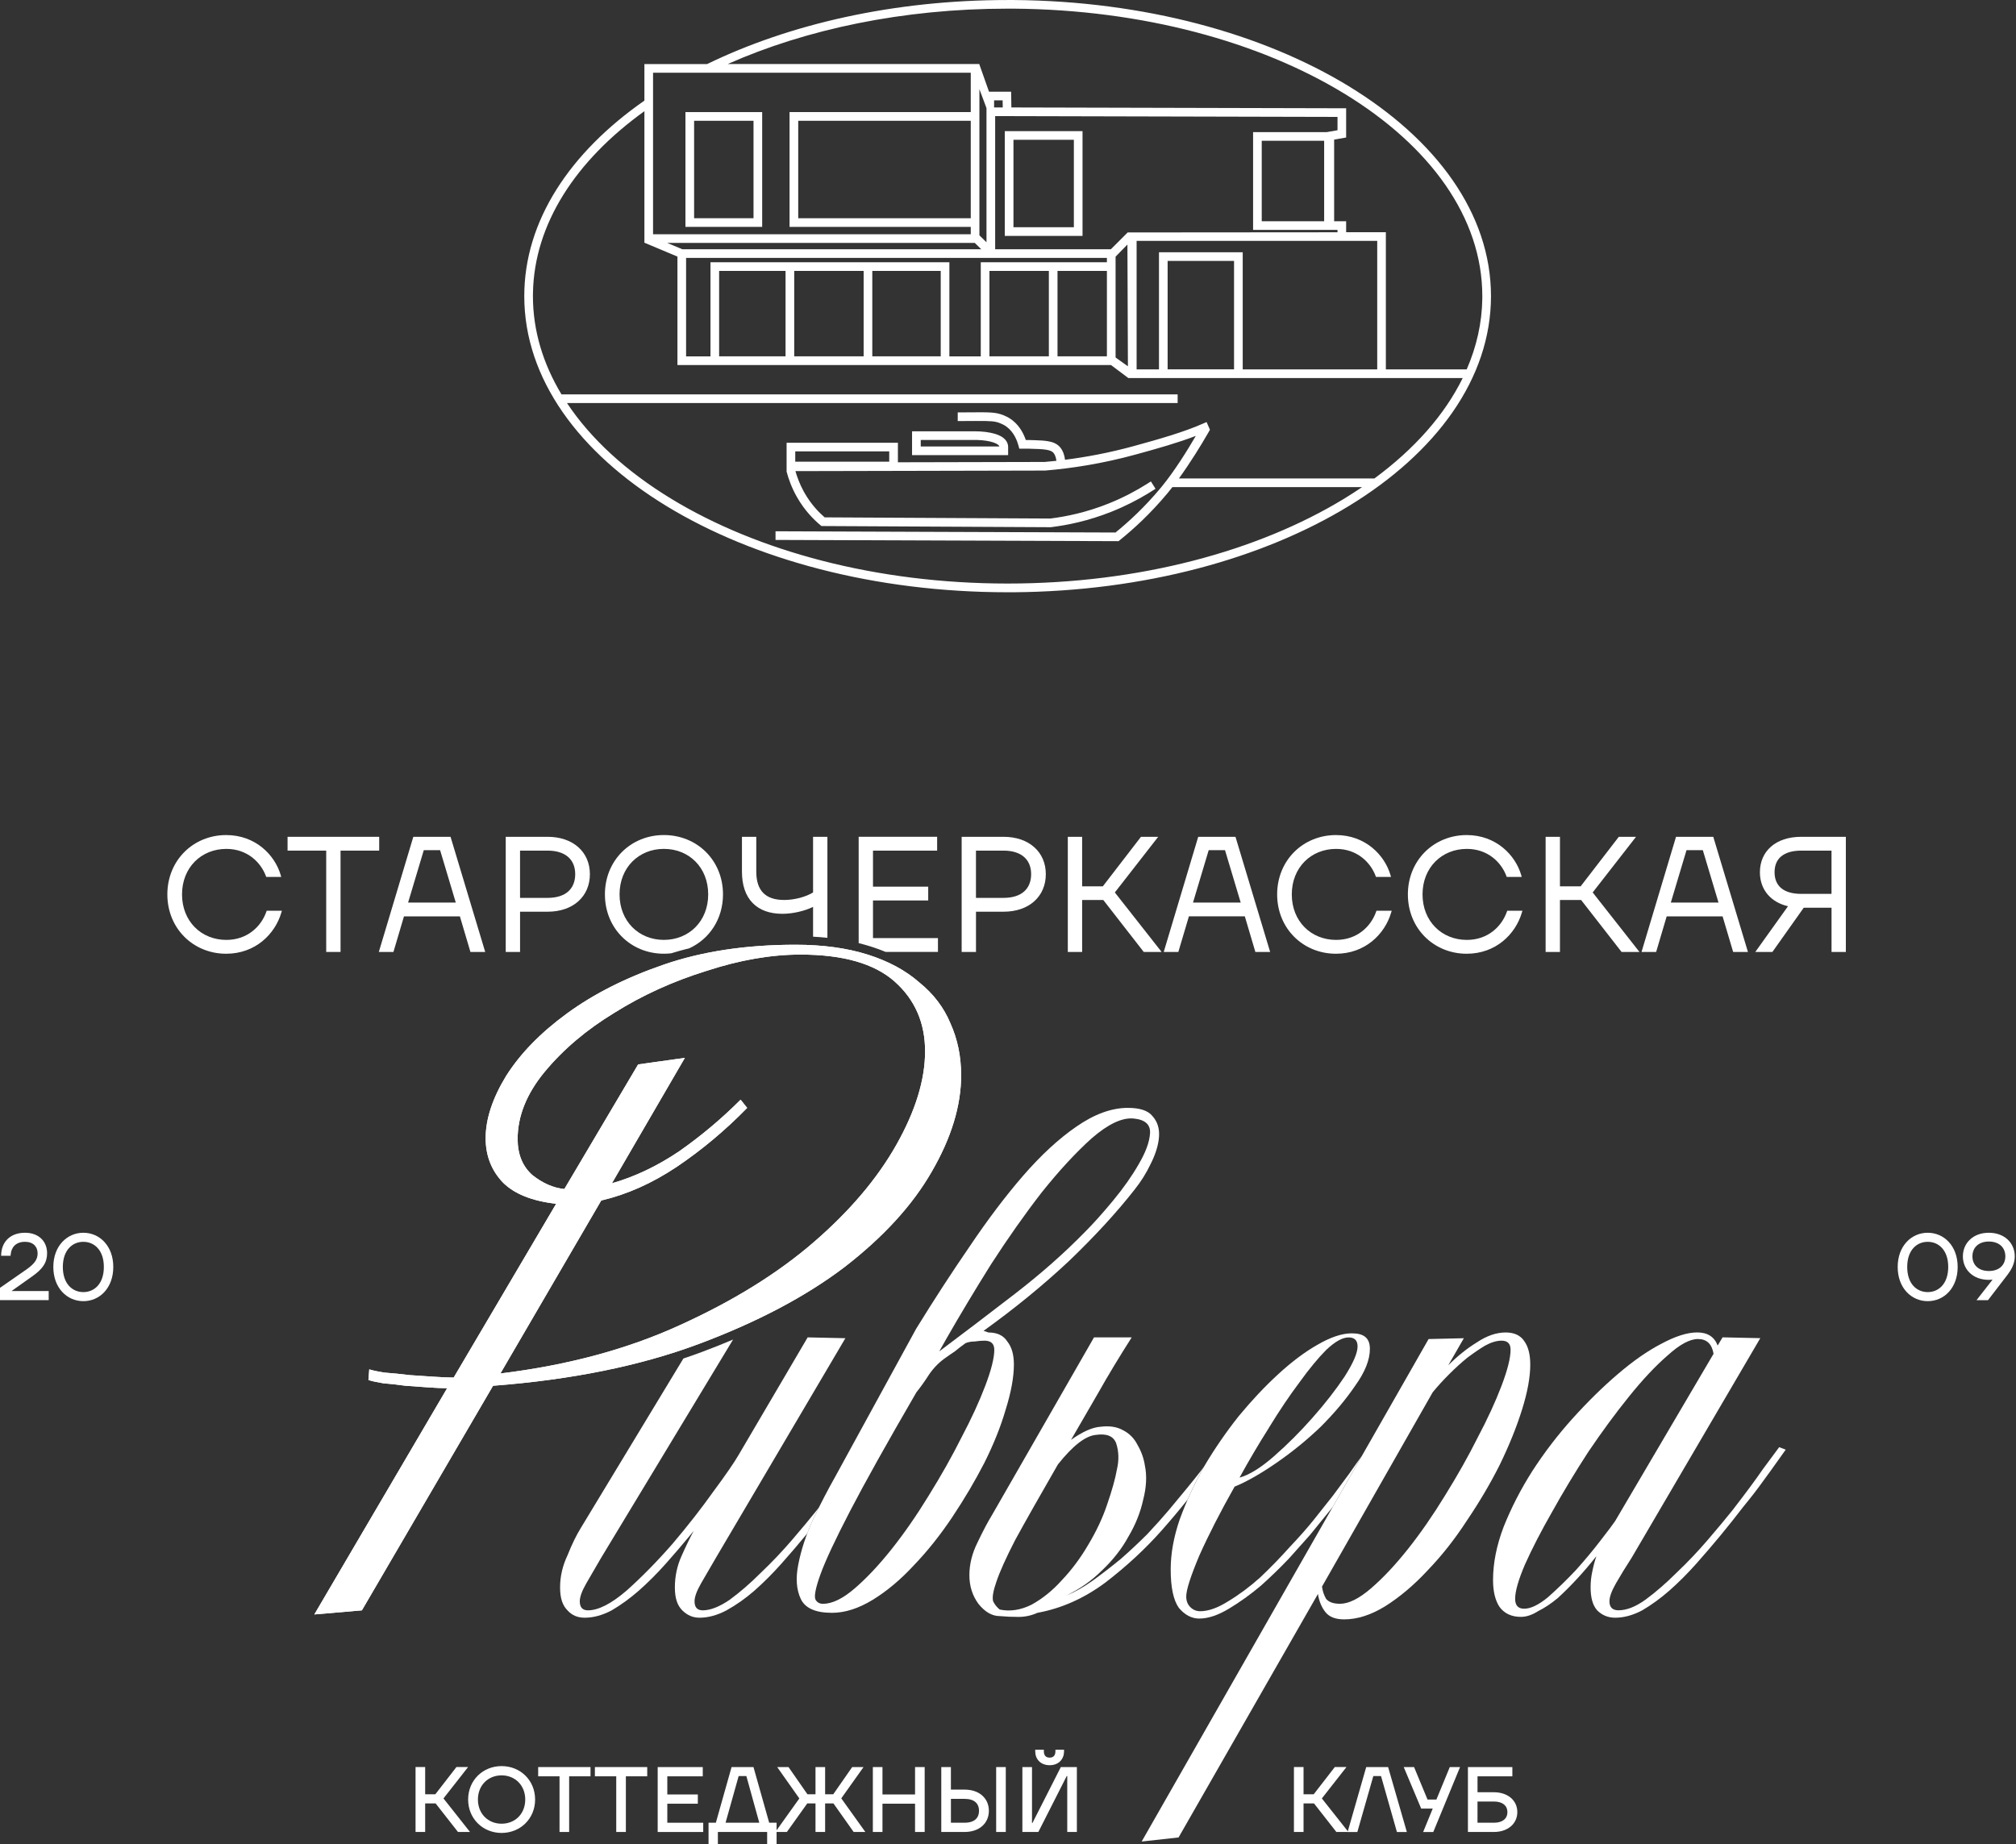 <?xml version="1.0" encoding="UTF-8"?> <svg xmlns="http://www.w3.org/2000/svg" width="1164" height="1065" viewBox="0 0 1164 1065" fill="none"><rect x="0" y="0" width="1164" height="1065" fill="#333333" stroke="none"/><g clip-path="url(#clip0_5315_2502)"><path d="M625.029 75.724H580.141V136.22H625.029V75.724ZM585.149 131.211V80.721H620.032V131.211H585.149Z" fill="white"></path><path d="M526.614 262.814H582.078V257.864C581.959 255.158 580.143 253.449 578.98 252.618L578.731 252.44C577.461 251.586 575.965 250.98 574.506 250.541C571.337 249.58 567.242 249.058 562.91 249.058H526.603V262.814H526.614ZM531.623 257.805V254.054H562.922L564.405 254.078C568.025 254.185 571.242 254.707 573.544 255.479C574.696 255.859 575.598 256.298 576.203 256.772C576.666 257.128 576.927 257.485 577.034 257.817H531.623V257.805Z" fill="white"></path><path d="M778.661 49.719C728.942 19.429 660.72 0.593 585.376 0.012H581.779C516.263 -0 455.945 13.815 408.279 36.995H372.067V58.098C329.125 88.02 302.705 127.46 302.705 171.008C302.705 218.744 334.454 261.544 384.909 292.284C435.412 323.049 505.023 342.003 581.779 342.003H585.376C660.708 341.41 728.942 322.574 778.661 292.284C829.116 261.544 860.866 218.744 860.866 171.008C860.866 123.271 829.116 80.471 778.661 49.731V49.719ZM674.167 213.285V150.664H712.516V213.285H674.167ZM610.585 205.772V156.444H639.106V205.772H610.585ZM571.287 205.772V156.444H605.589V205.772H571.287ZM503.646 205.772V156.444H543.158V205.772H503.646ZM458.568 205.772V156.444H498.649V205.772H458.568ZM415.211 205.772V156.444H453.559V205.772H415.211ZM560.498 64.733H455.874V131.009H560.498V135.258H377.064V41.992H560.498V64.733ZM460.882 126.012V69.742H560.498V126.012H460.882ZM565.495 135.899V51.499L569.578 62.407V139.899L565.495 135.899ZM385.194 140.255H562.813L566.552 143.923H393.965L385.194 140.255ZM728.503 127.745V81.302H764.537V127.745H728.503ZM772.252 75.201L765.926 76.305H723.507V132.754H769.546H772.252V134.131L651.237 134.226H651.106L651.011 134.321L641.397 143.934H574.587V67.036L772.252 67.51V75.19V75.201ZM573.97 62.039V57.944H578.895L578.966 62.039H573.97ZM410.214 151.448V205.784H396.137V148.931H639.106V151.448H566.279V205.784H548.155V151.448H410.214ZM651.225 211.516L644.115 206.436V148.207L650.952 141.217L651.237 211.516H651.225ZM669.17 145.667V213.297H656.257V139.104H795.183V213.297H717.525V145.667H669.17ZM698.534 248.001L696.778 244.002L696.647 243.717L694.356 244.714C683.223 249.592 669.622 253.473 654.667 257.58C640.329 261.52 626.941 263.977 614.906 265.496C614.538 262.244 613.505 260.143 612.508 258.814L612.306 258.553L611.832 257.995C610.028 256.048 607.642 255.194 604.841 254.743C602.776 254.411 600.271 254.268 597.304 254.185L594.182 254.102L592.272 254.078C591.203 250.945 589.067 246.304 584.747 242.85L584.236 242.447L583.868 242.174C582.076 240.892 580.51 240.239 579.406 239.788C574.836 237.913 571.133 238.031 559.05 238.115C557.875 238.115 556.439 238.138 555.478 238.138H552.974V243.135H555.478C556.475 243.135 557.947 243.123 559.086 243.111L563.335 243.088C572.284 243.052 574.528 243.194 577.507 244.417C578.587 244.856 579.809 245.378 581.233 246.447H581.257V246.47C585.542 249.687 587.299 254.589 588.023 257.235L588.521 259.075H592.948C593.292 259.087 593.66 259.099 594.052 259.099C598.55 259.218 601.707 259.312 604.046 259.692C606.336 260.06 607.452 260.642 608.164 261.413C608.603 261.9 609.612 263.17 609.933 266.101C607.63 266.351 605.387 266.576 603.203 266.754C578.694 266.814 554.184 266.861 529.675 266.92C525.924 266.92 522.162 266.932 518.411 266.944C518.423 266.778 518.435 266.612 518.435 266.446V255.989L518.447 255.669H454.165V267.122V272.333C455.257 276.463 457.084 281.721 460.289 287.288C464.728 295.002 469.962 300.142 473.606 303.192L474.211 303.69L474.294 303.762H474.413L606.574 304.438H606.752L606.882 304.414C616.377 303.251 628.424 300.794 641.694 295.513C649.777 292.296 656.756 288.641 662.631 285.092L665.076 283.573L666.915 282.398L667.176 282.231L664.672 278.267L664.506 278.006L662.393 279.347C656.269 283.217 648.744 287.323 639.842 290.86L639.783 290.884C627.083 295.94 615.547 298.302 606.431 299.429L476.134 298.753C472.846 295.916 468.407 291.382 464.609 284.771L463.968 283.632C461.666 279.395 460.218 275.383 459.268 272.048C482.733 272 506.21 271.941 529.687 271.894L603.31 271.727H603.428L603.512 271.715C618.609 270.457 636.424 267.775 655.984 262.398C668.423 258.98 680.197 255.657 690.44 251.704C685.36 260.44 678.048 272.119 670.713 281.068L669.989 281.947C660.91 292.807 651.866 301.174 644.068 307.5C611.927 307.382 579.774 307.275 547.621 307.156L447.779 306.788V311.785L645.717 312.497H645.824L645.907 312.426L646.513 311.939C654.679 305.376 664.221 296.605 673.811 285.139L674.606 284.178C675.378 283.24 676.138 282.279 676.921 281.282H786.459C783.089 283.573 779.623 285.804 776.05 287.988C726.45 318.206 657.776 336.971 581.779 336.971C505.783 336.971 437.109 318.194 387.509 287.988C361.694 272.261 341.137 253.497 327.357 232.726H679.947V227.729H324.188C313.494 209.973 307.702 190.852 307.702 170.984L307.726 169.085C308.462 129.407 332.318 92.803 372.067 64.211V140.148L391.141 148.16V210.78H641.445L651.474 218.293H651.581H653.717H654.536H844.546C834.03 239.693 816.547 259.36 793.545 276.297H680.683C687.235 267.229 693.526 257.022 697.513 250.067L698.605 248.144L698.546 248.001H698.534ZM459.161 266.6V260.642H513.426V266.41C513.426 266.481 513.426 266.541 513.426 266.6H459.173H459.161ZM855.857 172.372C855.667 186.473 852.557 200.181 846.849 213.297H800.168V134.107H777.237V127.745H770.306V80.614L776.976 79.451L777.237 79.403V62.525H776.917L583.951 62.051L583.809 53.256V52.947H571.038L565.495 37.28V36.983H420.148C465.44 16.889 521.295 4.997 581.779 4.997H585.34C659.913 5.59 727.233 24.236 776.05 53.98C825.698 84.222 855.857 125.668 855.857 170.984V172.361V172.372Z" fill="white"></path><path d="M440.065 64.732H395.758V131.009H440.065V64.732ZM400.767 126.012V69.741H435.068V126.012H400.767Z" fill="white"></path><path d="M1159.24 715.816C1156.62 713.347 1152.87 711.863 1148.31 711.863C1143.75 711.863 1140.02 713.335 1137.4 715.816C1134.78 718.284 1133.33 721.703 1133.33 725.489C1133.33 729.275 1134.78 732.681 1137.4 735.138C1140.02 737.595 1143.77 739.055 1148.31 739.055C1149.06 739.055 1149.77 739.019 1150.45 738.948L1141.2 750.793H1147.83L1159.19 736.005C1161.06 733.548 1163.29 729.904 1163.29 725.489C1163.29 721.714 1161.85 718.284 1159.24 715.816ZM1141.28 731.518C1139.7 730.023 1138.84 727.922 1138.84 725.477C1138.84 723.032 1139.7 720.896 1141.28 719.388C1142.86 717.893 1145.22 716.931 1148.32 716.931C1151.42 716.931 1153.82 717.881 1155.41 719.388C1156.98 720.884 1157.85 723.008 1157.85 725.465C1157.85 727.922 1156.98 730.011 1155.41 731.506C1153.82 733.002 1151.44 733.951 1148.32 733.951C1145.2 733.951 1142.86 733.002 1141.28 731.506V731.518Z" fill="white"></path><path d="M1113.03 711.863C1103.61 711.863 1095.69 719.483 1095.69 731.613C1095.69 743.743 1103.6 751.363 1113.03 751.363C1122.47 751.363 1130.32 743.743 1130.32 731.613C1130.32 719.483 1122.46 711.863 1113.03 711.863ZM1104.76 742.556C1102.61 740.183 1101.19 736.562 1101.19 731.613C1101.19 726.664 1102.61 723.044 1104.76 720.67C1106.91 718.296 1109.84 717.097 1113.03 717.097C1116.23 717.097 1119.13 718.296 1121.28 720.67C1123.44 723.044 1124.87 726.664 1124.87 731.613C1124.87 736.562 1123.43 740.183 1121.28 742.556C1119.12 744.93 1116.19 746.129 1113.03 746.129C1109.88 746.129 1106.91 744.93 1104.76 742.556Z" fill="white"></path><path d="M48.129 711.863C38.705 711.863 30.788 719.483 30.788 731.613C30.788 743.743 38.693 751.363 48.129 751.363C57.564 751.363 65.41 743.743 65.41 731.613C65.41 719.483 57.553 711.863 48.129 711.863ZM39.856 742.556C37.708 740.183 36.283 736.562 36.283 731.613C36.283 726.664 37.708 723.044 39.856 720.67C42.004 718.296 44.936 717.097 48.129 717.097C51.321 717.097 54.229 718.296 56.377 720.67C58.538 723.044 59.962 726.664 59.962 731.613C59.962 736.562 58.526 740.183 56.377 742.556C54.229 744.93 51.286 746.129 48.129 746.129C44.971 746.129 42.004 744.93 39.856 742.556Z" fill="white"></path><path d="M6.611 745.547L18.563 737.061C21.613 734.936 23.785 732.931 25.174 730.77C26.587 728.587 27.192 726.308 27.192 723.697C27.192 720.243 25.981 717.264 23.738 715.151C21.495 713.038 18.302 711.863 14.468 711.863C9.851 711.863 6.445 713.359 4.154 715.709C1.887 718.047 0.807 721.168 0.689 724.29L0.653 725.156H6.113L6.172 724.385C6.338 722.344 7.086 720.528 8.415 719.234C9.733 717.94 11.703 717.086 14.445 717.086C16.842 717.086 18.646 717.81 19.845 718.961C21.044 720.112 21.72 721.762 21.72 723.792C21.72 725.513 21.281 726.972 20.308 728.397C19.311 729.845 17.744 731.293 15.43 732.943L0.344 743.423L-0.012 743.672V750.758H28.118V745.524H6.611V745.547Z" fill="white"></path><path d="M1031.03 837.128C1030.4 838.077 1028.82 840.285 1026.3 843.751C1024.09 846.908 1021.25 850.848 1017.77 855.584C1014.62 859.999 1010.83 864.889 1006.42 870.254C1002.31 875.619 998.048 880.984 993.633 886.348C989.218 891.713 984.482 897.232 979.438 902.917C974.393 908.603 969.183 913.801 963.818 918.537C958.774 922.952 953.563 926.738 948.199 929.895C942.834 932.732 937.623 934.156 932.579 934.156C928.472 934.156 925.007 932.732 922.17 929.895C919.642 927.059 918.384 922.644 918.384 916.638C918.384 913.481 918.704 910.49 919.333 907.641C919.962 904.484 920.757 901.493 921.695 898.645C918.229 903.06 914.598 907.321 910.811 911.427C907.025 915.534 903.239 919.32 899.453 922.786C895.667 925.943 891.88 928.471 888.094 930.358C884.628 932.566 881.305 933.67 878.148 933.67C872.783 933.67 868.677 931.783 865.84 927.985C863.312 924.198 862.054 918.988 862.054 912.365C862.054 902.585 864.107 892.33 868.202 881.601C872.617 870.551 878.148 859.821 884.771 849.412C891.714 838.683 899.441 828.582 907.963 819.123C916.793 809.343 925.481 800.821 933.991 793.557C942.822 785.985 951.189 780.145 959.082 776.038C967.284 771.623 974.227 769.416 979.912 769.416C985.906 769.416 989.858 771.944 991.746 776.988L994.582 772.252L1016.36 772.727L942.05 899.582C938.585 904.947 935.582 909.837 933.054 914.252C930.526 918.667 929.268 922.145 929.268 924.661C929.268 928.127 931 929.872 934.478 929.872C939.214 929.872 944.424 927.818 950.098 923.724C956.091 919.308 962.085 914.098 968.091 908.104C974.405 902.11 980.399 895.796 986.072 889.173C991.757 882.55 996.481 876.865 1000.27 872.129C1007.84 862.349 1013.68 854.456 1017.79 848.463C1022.2 842.469 1025.36 838.208 1027.26 835.68L1031.04 837.104L1031.03 837.128ZM989.372 781.747C988.422 776.062 985.431 773.225 980.375 773.225C975.639 773.225 969.8 776.383 962.857 782.697C955.913 788.691 948.495 796.584 940.614 806.364C932.721 816.144 924.84 826.873 916.948 838.552C909.375 850.231 902.432 861.744 896.118 873.103C889.803 884.153 884.605 894.241 880.498 903.392C876.712 912.223 874.813 918.857 874.813 923.273C874.813 927.059 876.546 928.958 880.023 928.958C883.809 928.958 888.391 926.75 893.756 922.335C899.12 917.599 904.485 912.389 909.85 906.715C915.215 900.722 919.95 895.036 924.045 889.672C928.46 883.998 931.309 880.2 932.567 878.313L989.372 781.747Z" fill="white"></path><path d="M883.548 787.908C883.548 795.16 881.97 803.848 878.812 813.937C875.655 824.037 871.394 834.6 866.03 845.65C860.665 856.38 854.351 867.109 847.099 877.839C840.155 888.568 832.583 898.194 824.382 906.716C816.489 915.238 808.287 922.181 799.765 927.546C791.564 932.59 783.671 935.118 776.099 935.118C771.054 935.118 767.422 933.694 765.215 930.858C763.007 928.021 761.583 924.543 760.954 920.448L680.482 1061.04L659.178 1063.4L824.844 773.238L845.2 772.763L836.203 788.383C841.568 783.018 847.087 778.603 852.772 775.125C858.457 771.339 863.976 769.44 869.341 769.44C874.385 769.44 878.017 771.173 880.225 774.65C882.432 777.807 883.536 782.223 883.536 787.908H883.548ZM872.178 779.386C872.178 775.92 870.445 774.176 866.967 774.176C864.131 774.176 860.973 775.125 857.496 777.012C854.339 778.899 850.873 781.273 847.087 784.11C843.621 786.947 840.143 790.104 836.678 793.581C833.212 797.047 830.055 800.525 827.206 803.99L763.304 916.176C763.624 918.704 764.408 921.066 765.666 923.273C767.244 925.172 769.927 926.11 773.713 926.11C778.757 926.11 784.763 923.107 791.694 917.113C798.638 911.119 805.735 903.547 812.999 894.396C820.251 885.245 827.361 874.99 834.304 863.632C841.556 851.953 847.87 840.76 853.235 830.019C858.92 819.289 863.49 809.355 866.967 800.204C870.433 791.053 872.178 784.11 872.178 779.374V779.386Z" fill="white"></path><path d="M529.105 767.077C539.206 750.662 549.46 734.888 559.869 719.744C570.278 704.278 580.533 690.712 590.634 679.033C601.043 667.046 611.297 657.574 621.398 650.631C631.807 643.379 641.753 639.747 651.213 639.747C658.156 639.747 662.892 641.326 665.408 644.483C668.245 647.64 669.515 651.58 669.194 656.316C668.874 661.052 667.295 666.262 664.458 671.936C661.93 677.3 658.773 682.345 654.987 687.08C644.578 700.338 631.949 714.059 617.125 728.266C602.289 742.152 585.886 755.564 567.893 768.501L570.729 769.451C575.774 769.451 579.406 771.184 581.613 774.661C584.141 777.818 585.399 782.234 585.399 787.919C585.399 795.171 583.821 803.859 580.664 813.948C577.827 823.728 573.72 833.982 568.356 844.712C562.991 855.121 556.843 865.542 549.899 875.951C542.956 886.36 535.538 895.677 527.657 903.878C520.085 912.08 512.192 918.715 503.99 923.759C495.789 928.803 487.896 931.331 480.324 931.331C470.852 931.331 464.858 928.649 462.342 923.284C459.814 917.919 459.339 911.297 460.918 903.404C462.497 895.202 465.333 886.526 469.44 877.375C473.855 868.224 478.116 860.023 482.223 852.759L529.081 767.089L529.105 767.077ZM574.076 779.385C574.076 775.908 572.177 774.175 568.391 774.175C566.813 774.175 564.926 774.329 562.706 774.649C560.807 774.649 559.074 774.97 557.496 775.599C555.288 777.177 553.235 778.756 551.347 780.335C549.448 781.593 547.407 783.017 545.199 784.596C541.734 787.124 538.731 790.281 536.203 794.067C533.995 797.533 531.621 800.856 529.105 804.013C512.061 833.353 499.29 856.237 490.768 872.651C482.246 889.066 476.573 901.208 473.725 909.101C470.876 916.994 469.938 921.884 470.888 923.771C471.837 925.349 473.25 926.133 475.149 926.133C480.514 926.133 486.662 923.13 493.605 917.136C500.548 911.142 507.646 903.57 514.91 894.419C522.174 885.268 529.271 875.013 536.215 863.655C543.466 851.976 549.781 840.771 555.146 830.042C560.831 819.312 565.4 809.366 568.878 800.227C572.344 791.076 574.088 784.133 574.088 779.397L574.076 779.385ZM542.363 780.323C556.249 769.914 570.765 758.864 585.91 747.185C601.055 735.506 614.621 723.518 626.62 711.21C631.356 706.474 636.721 700.48 642.715 693.229C648.708 685.977 653.598 679.033 657.385 672.399C661.491 665.455 663.699 659.461 664.007 654.417C664.328 649.373 661.171 646.524 654.536 645.895C647.913 645.266 639.866 649.052 630.395 657.254C621.244 665.455 611.618 675.876 601.517 688.493C591.737 701.109 581.957 714.996 572.166 730.141C562.694 745.286 554.184 759.493 546.6 772.739L542.339 780.311L542.363 780.323Z" fill="white"></path><path d="M554.956 620.817C554.956 638.49 549.271 657.112 537.913 676.672C526.863 695.923 510.139 714.225 487.743 731.578C465.334 748.622 437.252 763.446 403.485 776.074C369.718 788.691 330.111 796.738 284.677 800.216L208.941 929.908L181.488 932.27L258.174 801.628C255.337 801.628 251.705 801.474 247.29 801.153C243.183 800.833 238.768 800.524 234.032 800.204C229.617 799.575 225.356 799.1 221.249 798.78C217.463 798.151 214.626 797.522 212.727 796.892L213.202 790.744C215.101 791.373 218.092 792.002 222.199 792.632C226.614 792.952 231.35 793.427 236.394 794.056C241.438 794.376 246.174 794.685 250.589 795.005C255.325 795.326 259.111 795.48 261.948 795.48L321.114 695.128C307.228 693.55 296.973 689.455 290.35 682.82C283.727 675.877 280.404 667.355 280.404 657.254C280.404 646.216 284.345 634.217 292.237 621.28C300.439 608.343 312.118 596.355 327.263 585.305C342.728 573.946 361.505 564.475 383.593 556.902C405.681 549.33 430.926 545.544 459.328 545.544C475.102 545.544 488.989 547.443 500.988 551.229C512.976 555.015 522.922 560.38 530.803 567.323C539.005 573.946 544.998 581.839 548.785 590.99C552.891 600.141 554.933 610.075 554.933 620.805L554.956 620.817ZM534.126 607.084C534.126 590.67 528.287 577.27 516.608 566.849C504.929 556.44 486.793 551.229 462.177 551.229C445.133 551.229 426.997 554.386 407.746 560.701C388.494 566.694 370.822 574.742 354.727 584.842C338.633 594.622 325.221 605.981 314.492 618.918C304.083 631.546 298.872 644.472 298.872 657.729C298.872 666.56 301.709 673.503 307.394 678.559C313.388 683.295 319.548 685.977 325.85 686.606L368.448 614.657L395.426 610.871L353.303 683.295C366.561 679.509 379.498 673.349 392.114 664.839C404.731 656.008 416.576 646.062 427.615 635.024L431.401 639.76C418.784 652.697 405.206 664.055 390.69 673.835C376.495 683.307 361.979 689.775 347.143 693.241L288.926 793.118C327.737 788.382 362.288 779.077 392.589 765.191C423.199 751.304 448.919 735.376 469.749 717.382C490.579 699.401 506.507 680.624 517.557 661.052C528.595 641.492 534.126 623.499 534.126 607.096V607.084Z" fill="white"></path><path d="M554.956 620.817C554.956 638.49 549.271 657.112 537.913 676.672C526.863 695.923 510.139 714.225 487.743 731.578C465.334 748.622 437.252 763.446 403.485 776.074C369.718 788.691 330.111 796.738 284.677 800.216L208.941 929.908L181.488 932.27L258.174 801.628C255.337 801.628 251.705 801.474 247.29 801.153C243.183 800.833 238.768 800.524 234.032 800.204C229.617 799.575 225.356 799.1 221.249 798.78C217.463 798.151 214.626 797.522 212.727 796.892L213.202 790.744C215.101 791.373 218.092 792.002 222.199 792.632C226.614 792.952 231.35 793.427 236.394 794.056C241.438 794.376 246.174 794.685 250.589 795.005C255.325 795.326 259.111 795.48 261.948 795.48L321.114 695.128C307.228 693.55 296.973 689.455 290.35 682.82C283.727 675.877 280.404 667.355 280.404 657.254C280.404 646.216 284.345 634.217 292.237 621.28C300.439 608.343 312.118 596.355 327.263 585.305C342.728 573.946 361.505 564.475 383.593 556.902C405.681 549.33 430.926 545.544 459.328 545.544C475.102 545.544 488.989 547.443 500.988 551.229C512.976 555.015 522.922 560.38 530.803 567.323C539.005 573.946 544.998 581.839 548.785 590.99C552.891 600.141 554.933 610.075 554.933 620.805L554.956 620.817ZM534.126 607.084C534.126 590.67 528.287 577.27 516.608 566.849C504.929 556.44 486.793 551.229 462.177 551.229C445.133 551.229 426.997 554.386 407.746 560.701C388.494 566.694 370.822 574.742 354.727 584.842C338.633 594.622 325.221 605.981 314.492 618.918C304.083 631.546 298.872 644.472 298.872 657.729C298.872 666.56 301.709 673.503 307.394 678.559C313.388 683.295 319.548 685.977 325.85 686.606L368.448 614.657L395.426 610.871L353.303 683.295C366.561 679.509 379.498 673.349 392.114 664.839C404.731 656.008 416.576 646.062 427.615 635.024L431.401 639.76C418.784 652.697 405.206 664.055 390.69 673.835C376.495 683.307 361.979 689.775 347.143 693.241L288.926 793.118C327.737 788.382 362.288 779.077 392.589 765.191C423.199 751.304 448.919 735.376 469.749 717.382C490.579 699.401 506.507 680.624 517.557 661.052C528.595 641.492 534.126 623.499 534.126 607.096V607.084Z" fill="white"></path><path d="M872.225 1038.08C869.816 1036.06 866.445 1034.94 862.552 1034.94H853.093V1025.74H873.21V1020.4H847.55V1057.88H862.564C866.457 1057.88 869.828 1056.75 872.237 1054.73C874.658 1052.7 876.071 1049.81 876.071 1046.4C876.071 1042.99 874.67 1040.11 872.237 1038.07L872.225 1038.08ZM853.081 1040.29H862.54C865.116 1040.29 867.062 1040.93 868.344 1041.97C869.614 1043 870.338 1044.49 870.338 1046.43C870.338 1048.36 869.614 1049.84 868.344 1050.88C867.05 1051.92 865.104 1052.55 862.54 1052.55H853.081V1040.3V1040.29Z" fill="white"></path><path d="M837.081 1020.4L829.354 1039.16H824.227L816.453 1020.4H810.482L820.559 1044.36H827.241L821.699 1057.89H827.55L843.003 1020.41H837.093L837.081 1020.4Z" fill="white"></path><path d="M801.487 1020.4H788.834L788.633 1021.08L778.081 1057.89H783.707L792.929 1025.6H797.38L806.555 1057.89H812.287L801.475 1020.41L801.487 1020.4Z" fill="white"></path><path d="M763.209 1038.52L777.428 1020.38H770.698L770.413 1020.75L758.521 1036.1H752.645V1020.38H747.091V1057.87H752.645V1041.39H758.675L771.292 1057.5L771.576 1057.87H778.52L763.209 1038.51V1038.52Z" fill="white"></path><path d="M612.498 1020.4L596.119 1052.69H595.857V1020.4H590.303V1057.88H599.525L615.904 1025.58H616.213V1057.88H621.767V1020.4H612.486H612.498Z" fill="white"></path><path d="M606.042 1019.33C608.653 1019.33 610.754 1018.46 612.202 1016.97C613.638 1015.48 614.362 1013.48 614.362 1011.32V1010.38H609.377V1011.32C609.377 1012.5 609.057 1013.41 608.534 1014C608.024 1014.57 607.229 1014.95 606.042 1014.95C604.855 1014.95 604.048 1014.56 603.549 1014C603.027 1013.41 602.707 1012.52 602.707 1011.32V1010.38H597.722V1011.32C597.722 1013.48 598.434 1015.49 599.882 1016.97C601.33 1018.45 603.431 1019.33 606.042 1019.33Z" fill="white"></path><path d="M575.168 1020.4V1057.88H580.723V1020.4H575.168Z" fill="white"></path><path d="M567.11 1036.8C564.629 1034.63 561.128 1033.42 556.938 1033.42H549.033V1020.4H543.479V1057.88H556.926C561.104 1057.88 564.617 1056.67 567.098 1054.5C569.59 1052.31 570.955 1049.23 570.955 1045.65C570.955 1042.08 569.59 1039 567.098 1036.81L567.11 1036.8ZM549.045 1038.76H556.95C559.81 1038.76 561.875 1039.47 563.205 1040.63C564.522 1041.77 565.258 1043.46 565.258 1045.65C565.258 1047.85 564.522 1049.53 563.205 1050.67C561.863 1051.83 559.798 1052.54 556.95 1052.54H549.045V1038.76Z" fill="white"></path><path d="M528.334 1020.4V1036.22H509.521V1020.4H503.967V1057.88H509.521V1041.55H528.334V1057.88H533.888V1020.4H528.334Z" fill="white"></path><path d="M485.737 1038.47L498.591 1020.4H492.04L481.108 1036.11H476.408V1020.4H470.854V1036.11H466.201L455.27 1020.4H448.73L461.525 1038.52L447.686 1057.88H454.332L466.094 1041.4H470.854V1057.88H476.408V1041.4H481.215L492.882 1057.88H499.636L485.737 1038.47Z" fill="white"></path><path d="M444.112 1052.54L435.044 1020.4H422.392L413.324 1052.54H409.099V1065H414.487V1057.88H442.937V1065H448.385V1052.54H444.112ZM430.937 1025.58L438.391 1052.54H418.926L426.487 1025.58H430.926H430.937Z" fill="white"></path><path d="M385.29 1052.54V1041.56H402.915V1036.22H385.29V1025.75H405.764V1020.41H379.735V1057.89H406.025V1052.55H385.29V1052.54Z" fill="white"></path><path d="M343.477 1020.4V1025.74H355.808V1057.88H361.363V1025.74H373.695V1020.4H343.477Z" fill="white"></path><path d="M310.73 1020.4V1025.74H323.062V1057.88H328.617V1025.74H340.949V1020.4H310.73Z" fill="white"></path><path d="M289.603 1019.84C278.802 1019.84 270.292 1028.05 270.292 1039.14C270.292 1050.22 278.802 1058.44 289.603 1058.44C300.404 1058.44 308.961 1050.23 308.961 1039.14C308.961 1028.04 300.451 1019.84 289.603 1019.84ZM289.603 1053.11C281.864 1053.11 275.942 1047.4 275.942 1039.15C275.942 1030.9 281.852 1025.19 289.603 1025.19C297.353 1025.19 303.264 1030.9 303.264 1039.15C303.264 1047.4 297.401 1053.11 289.603 1053.11ZM275.075 1040.87C275.063 1040.7 275.051 1040.53 275.04 1040.35C275.051 1040.53 275.063 1040.69 275.075 1040.87ZM271.372 1041.26C271.42 1041.65 271.479 1042.05 271.538 1042.44C271.479 1042.05 271.408 1041.67 271.372 1041.26ZM271.657 1043.1C271.74 1043.49 271.847 1043.88 271.942 1044.26C271.835 1043.88 271.728 1043.49 271.657 1043.1ZM272.096 1044.86C272.215 1045.26 272.369 1045.64 272.511 1046.03C272.357 1045.64 272.215 1045.26 272.096 1044.86ZM272.713 1046.54C272.879 1046.96 273.081 1047.35 273.283 1047.74C273.081 1047.35 272.891 1046.96 272.713 1046.54ZM273.461 1048.12C273.698 1048.56 273.959 1048.98 274.221 1049.39C273.948 1048.98 273.687 1048.56 273.461 1048.12Z" fill="white"></path><path d="M256.05 1038.52L270.269 1020.38H263.539L263.254 1020.75L251.361 1036.1H245.486V1020.38H239.932V1057.87H245.486V1041.39H251.516L264.132 1057.5L264.417 1057.87H271.361L256.05 1038.51V1038.52Z" fill="white"></path><path d="M1039.97 483.22C1032.68 483.22 1026.72 485.249 1022.57 488.869C1018.4 492.489 1016.14 497.64 1016.14 503.694C1016.14 508.785 1017.75 513.236 1020.77 516.702C1023.54 519.883 1027.47 522.162 1032.34 523.325L1013.47 549.721H1023.34L1041.44 524.168H1057.49V549.721H1065.76V483.232H1039.97V483.22ZM1028.4 494.543C1030.91 492.43 1034.74 491.196 1039.96 491.196H1057.48V516.168H1039.96C1034.74 516.168 1030.9 514.945 1028.4 512.833C1025.91 510.732 1024.6 507.658 1024.6 503.682C1024.6 499.706 1025.91 496.632 1028.4 494.531V494.543Z" fill="white"></path><path d="M989.228 483.22H967.697L967.519 483.825L947.781 549.721H956.22L962.309 529.164H994.592L1000.69 549.721H1009.23L989.216 483.232L989.228 483.22ZM964.706 521.177L973.762 490.923H983.174L992.23 521.177H964.694H964.706Z" fill="white"></path><path d="M919.582 515.349L944.614 483.22H934.667L934.406 483.552L912.627 511.824H900.687V483.22H892.414V549.71H900.687V519.717H912.912L936.009 549.377L936.27 549.71H946.596L919.582 515.349Z" fill="white"></path><path d="M870.244 525.901L870.043 526.47C867.135 534.802 859.254 542.754 846.934 542.754C832.418 542.754 821.344 531.954 821.344 516.477C821.344 500.999 832.418 490.199 846.934 490.199C858.981 490.199 866.767 497.878 869.758 505.854L869.96 506.4H878.624L878.315 505.32C874.945 493.724 863.776 482.211 846.839 482.211C827.884 482.211 812.882 496.762 812.882 516.477C812.882 536.191 827.884 550.742 846.839 550.742C863.693 550.742 875.039 539.419 878.695 526.992L879.016 525.912H870.233L870.244 525.901Z" fill="white"></path><path d="M794.743 525.901L794.541 526.47C791.634 534.802 783.764 542.754 771.444 542.754C756.929 542.754 745.855 531.954 745.855 516.477C745.855 500.999 756.929 490.199 771.444 490.199C783.491 490.199 791.277 497.878 794.268 505.854L794.482 506.4H803.146L802.838 505.32C799.467 493.724 788.298 482.211 771.361 482.211C752.407 482.211 737.404 496.762 737.404 516.477C737.404 536.191 752.407 550.742 771.361 550.742C788.215 550.742 799.562 539.419 803.218 526.992L803.538 525.912H794.755L794.743 525.901Z" fill="white"></path><path d="M713.358 483.22H691.828L671.912 549.71H680.351L686.452 529.153H718.735L724.824 549.71H733.358L713.347 483.22H713.358ZM688.825 521.177L697.881 490.923H707.293L716.349 521.177H688.813H688.825Z" fill="white"></path><path d="M643.687 515.349L668.719 483.22H658.773L636.744 511.824H624.804V483.22H616.531V549.71H624.804V519.717H637.029L660.375 549.71H670.701L643.687 515.349Z" fill="white"></path><path d="M597.164 489.225C592.891 485.404 586.791 483.22 579.444 483.22H555.243V549.71H563.516V526.47H579.444C586.791 526.47 592.891 524.286 597.164 520.453C601.449 516.607 603.835 511.171 603.835 504.797C603.835 498.424 601.449 493.047 597.164 489.225ZM563.504 491.196H579.432C584.678 491.196 588.654 492.549 591.301 494.875C593.936 497.189 595.36 500.548 595.36 504.797C595.36 509.047 593.924 512.477 591.301 514.803C588.654 517.141 584.69 518.482 579.432 518.482H563.504V491.196Z" fill="white"></path><path d="M333.921 489.225C329.648 485.404 323.548 483.22 316.201 483.22H292V549.71H300.273V526.47H316.201C323.548 526.47 329.648 524.286 333.921 520.453C338.206 516.607 340.591 511.171 340.591 504.797C340.591 498.424 338.206 493.047 333.921 489.225ZM300.261 491.196H316.189C321.435 491.196 325.411 492.549 328.058 494.875C330.693 497.189 332.117 500.548 332.117 504.797C332.117 509.047 330.693 512.477 328.058 514.803C325.411 517.141 321.447 518.482 316.189 518.482H300.261V491.196Z" fill="white"></path><path d="M260.167 483.22H238.637L238.459 483.825L218.721 549.721H227.16L233.248 529.164H265.532L271.621 549.721H280.154L260.143 483.232L260.167 483.22ZM235.634 521.177L244.69 490.923H254.102L263.158 521.177H235.634Z" fill="white"></path><path d="M166.036 483.22V491.196H188.35V549.71H196.622V491.196H218.936V483.22H166.036Z" fill="white"></path><path d="M153.989 525.901L153.787 526.47C150.879 534.802 142.998 542.754 130.69 542.754C116.174 542.754 105.1 531.954 105.1 516.477C105.1 500.999 116.174 490.199 130.69 490.199C142.737 490.199 150.523 497.878 153.514 505.854L153.716 506.4H162.38L162.071 505.32C158.701 493.724 147.532 482.211 130.583 482.211C111.628 482.211 96.626 496.762 96.626 516.477C96.626 536.191 111.628 550.742 130.583 550.742C147.437 550.742 158.784 539.419 162.439 526.992L162.76 525.912H153.977L153.989 525.901Z" fill="white"></path><path d="M383.309 482.199C402.441 482.199 417.444 496.751 417.444 516.465C417.444 530.708 409.61 542.244 398.062 547.561C394.489 548.452 390.988 549.425 387.558 550.481C386.169 550.647 384.745 550.73 383.309 550.73C364.271 550.73 349.269 536.179 349.269 516.465C349.269 496.751 364.271 482.199 383.309 482.199ZM383.309 490.187C368.805 490.187 357.719 500.988 357.719 516.465C357.719 531.942 368.793 542.743 383.309 542.743C397.824 542.743 408.898 531.942 408.898 516.465C408.898 500.988 397.907 490.187 383.309 490.187Z" fill="white"></path><path d="M436.658 503.314C436.658 509.011 438.106 513.07 440.753 515.705C443.4 518.34 447.388 519.693 452.776 519.693C458.818 519.693 465.286 517.901 469.452 515.349V483.22H477.725V541.544C475.031 541.259 472.265 541.045 469.452 540.891V523.693C464.645 526.019 457.88 527.681 451.744 527.681C444.504 527.681 438.629 525.616 434.569 521.461C430.51 517.307 428.386 511.195 428.386 503.314V483.22H436.658V503.314Z" fill="white"></path><path d="M541.082 491.196H504.051V512.002H535.931V519.978H504.051V541.71H541.557V549.686H511.339C508.537 548.535 505.63 547.467 502.591 546.517C500.372 545.817 498.105 545.188 495.778 544.606V483.196H541.082V491.184V491.196Z" fill="white"></path><path d="M692.47 934.644C697.514 934.644 703.199 932.757 709.514 928.97C715.828 925.184 721.976 920.769 727.97 915.713C733.964 910.348 739.483 904.983 744.539 899.619C749.583 893.933 753.536 889.518 756.372 886.361C760.479 881.317 764.574 876.26 768.68 871.216C768.989 870.813 769.274 870.433 769.582 870.029L786.235 840.855C786.235 840.855 786.211 840.891 786.199 840.915C784.3 843.443 781.938 846.754 779.101 850.861C776.265 854.647 773.108 858.908 769.63 863.644C766.164 868.059 762.532 872.64 758.746 877.376C754.96 882.112 750.224 887.477 744.551 893.47C739.186 899.464 733.513 905.304 727.507 910.989C721.513 916.354 715.353 920.935 709.051 924.721C703.057 928.507 697.692 930.407 692.957 930.407C690.749 930.407 688.85 929.623 687.271 928.045C685.693 926.466 684.909 924.413 684.909 921.896C684.909 918.11 687.438 910.217 692.482 898.23C697.847 886.242 704.636 872.985 712.837 858.469C719.78 855.632 727.828 851.051 736.978 844.736C746.129 838.422 754.651 831.479 762.544 823.907C770.437 816.014 777.06 808.133 782.425 800.24C788.11 792.347 790.947 785.249 790.947 778.935C790.947 772.621 787.481 769.938 780.537 769.938C774.864 769.938 768.229 772.146 760.657 776.561C753.405 780.668 745.833 786.341 737.94 793.605C730.367 800.548 722.795 808.596 715.223 817.747C707.959 826.897 701.336 836.523 695.342 846.624C689.657 856.724 684.933 866.979 681.147 877.388C677.681 887.488 675.937 897.114 675.937 906.265C675.937 916.674 677.515 924.092 680.672 928.507C684.138 932.614 688.09 934.656 692.506 934.656L692.47 934.644ZM732.706 824.358C738.699 814.578 744.539 805.901 750.224 798.329C755.909 790.436 761.108 784.134 765.844 779.398C770.888 774.662 775.149 772.3 778.627 772.3C782.104 772.3 783.837 774.033 783.837 777.511C783.837 781.297 781.309 787.137 776.265 795.029C771.22 802.602 765.06 810.495 757.808 818.696C750.865 826.589 743.447 834.007 735.566 840.938C727.994 847.561 721.371 851.668 715.686 853.247C721.05 843.467 726.724 833.841 732.729 824.369L732.706 824.358Z" fill="white"></path><path d="M695.105 846.992C694.63 847.633 694.155 848.285 693.657 848.974C689.242 854.659 682.927 862.386 674.726 872.166C671.26 876.272 667.154 880.842 662.418 885.898C657.682 890.634 652.638 895.369 647.273 900.093C641.908 904.509 636.389 908.77 630.704 912.876C625.339 916.662 620.295 919.499 615.559 921.398C623.452 917.612 630.395 912.722 636.389 906.728C642.704 900.734 647.748 894.266 651.534 887.322C655.641 880.379 658.477 873.281 660.056 866.018C661.943 858.766 662.264 852.131 661.005 846.137C660.376 842.031 658.952 838.09 656.745 834.304C654.846 830.518 652.009 827.681 648.223 825.782C644.757 823.883 640.496 823.254 635.44 823.883C630.704 824.203 625.031 826.72 618.396 831.455C623.132 823.254 628.342 814.257 634.016 804.477C639.701 794.377 646.169 783.647 653.421 772.289H631.654L572.962 874.528C570.434 878.634 567.597 883.999 564.44 890.622C561.283 896.936 559.704 903.239 559.704 909.553C559.704 915.867 561.437 921.386 564.915 926.122C568.701 930.858 572.807 933.22 577.223 933.22C580.688 933.54 584.32 933.694 588.106 933.694C591.893 933.694 595.525 932.899 598.99 931.332C612.877 928.804 625.968 922.965 638.276 913.814C650.585 904.342 661.468 894.254 670.94 883.524C676.376 877.364 681.278 871.513 685.681 865.982C688.458 859.596 691.604 853.27 695.117 846.992H695.105ZM595.667 926.597C589.353 929.754 583.205 930.703 577.211 929.433C575.632 928.175 574.374 926.597 573.425 924.698C572.796 922.49 573.425 918.704 575.312 913.339C577.211 907.666 580.831 899.607 586.196 889.198C591.881 878.789 600.082 864.273 610.812 845.65C619.334 834.921 626.586 829.236 632.591 828.607C638.906 827.657 642.846 829.236 644.425 833.342C646.003 838.078 646.157 843.122 644.899 848.487C643.95 853.852 642.063 860.641 639.214 868.842C636.686 876.415 633.066 884.141 628.33 892.034C623.915 899.607 618.859 906.396 613.186 912.39C607.821 918.383 601.981 923.119 595.667 926.585V926.597Z" fill="white"></path><path d="M466.141 885.423C467.138 882.776 468.242 880.094 469.465 877.352C470.604 874.99 471.744 872.688 472.859 870.444C472.42 871.014 471.993 871.572 471.542 872.154C467.756 876.889 463.02 882.563 457.347 889.197C451.661 895.82 445.668 902.134 439.365 908.128C433.371 914.122 427.377 919.333 421.372 923.748C415.378 927.854 410.168 929.896 405.752 929.896C402.595 929.896 401.017 928.163 401.017 924.685C401.017 922.157 402.275 918.692 404.803 914.276C407.331 909.861 410.168 904.959 413.325 899.606L488.111 772.751L466.331 772.276L426.57 839.965C424.042 844.38 419.152 851.478 411.9 861.27C404.957 871.05 397.064 881.15 388.234 891.559C379.403 901.66 370.561 910.656 361.73 918.537C352.9 926.11 345.482 929.896 339.488 929.896C336.331 929.896 334.752 928.163 334.752 924.685C334.752 922.157 336.01 918.692 338.538 914.276C341.067 909.861 343.903 904.959 347.06 899.606L423.259 773.534C417.431 776.003 411.414 778.401 405.218 780.715C401.729 782.021 398.18 783.267 394.572 784.478L335.215 882.563C332.687 886.669 330.171 891.868 327.643 898.182C324.806 904.176 323.382 910.336 323.382 916.638C323.382 922.941 324.806 927.047 327.643 929.896C330.171 932.733 333.482 934.157 337.589 934.157C342.633 934.157 347.844 932.733 353.208 929.896C358.573 926.739 363.784 922.953 368.828 918.537C374.193 913.802 379.403 908.591 384.448 902.918C389.492 897.233 394.228 891.714 398.643 886.349L400.542 883.987C398.334 888.093 395.96 892.984 393.444 898.657C390.916 904.342 389.658 910.336 389.658 916.638C389.658 922.941 391.082 927.047 393.919 929.896C396.756 932.744 400.067 934.157 403.865 934.157C408.909 934.157 414.12 932.733 419.485 929.896C425.17 926.739 430.523 922.953 435.579 918.537C440.944 913.802 446.154 908.591 451.198 902.918C456.243 897.233 460.978 891.714 465.394 886.349C465.643 886.04 465.892 885.732 466.141 885.423Z" fill="white"></path></g><defs><clipPath id="clip0_5315_2502"><rect width="1163.3" height="1065" fill="white"></rect></clipPath></defs></svg> 
